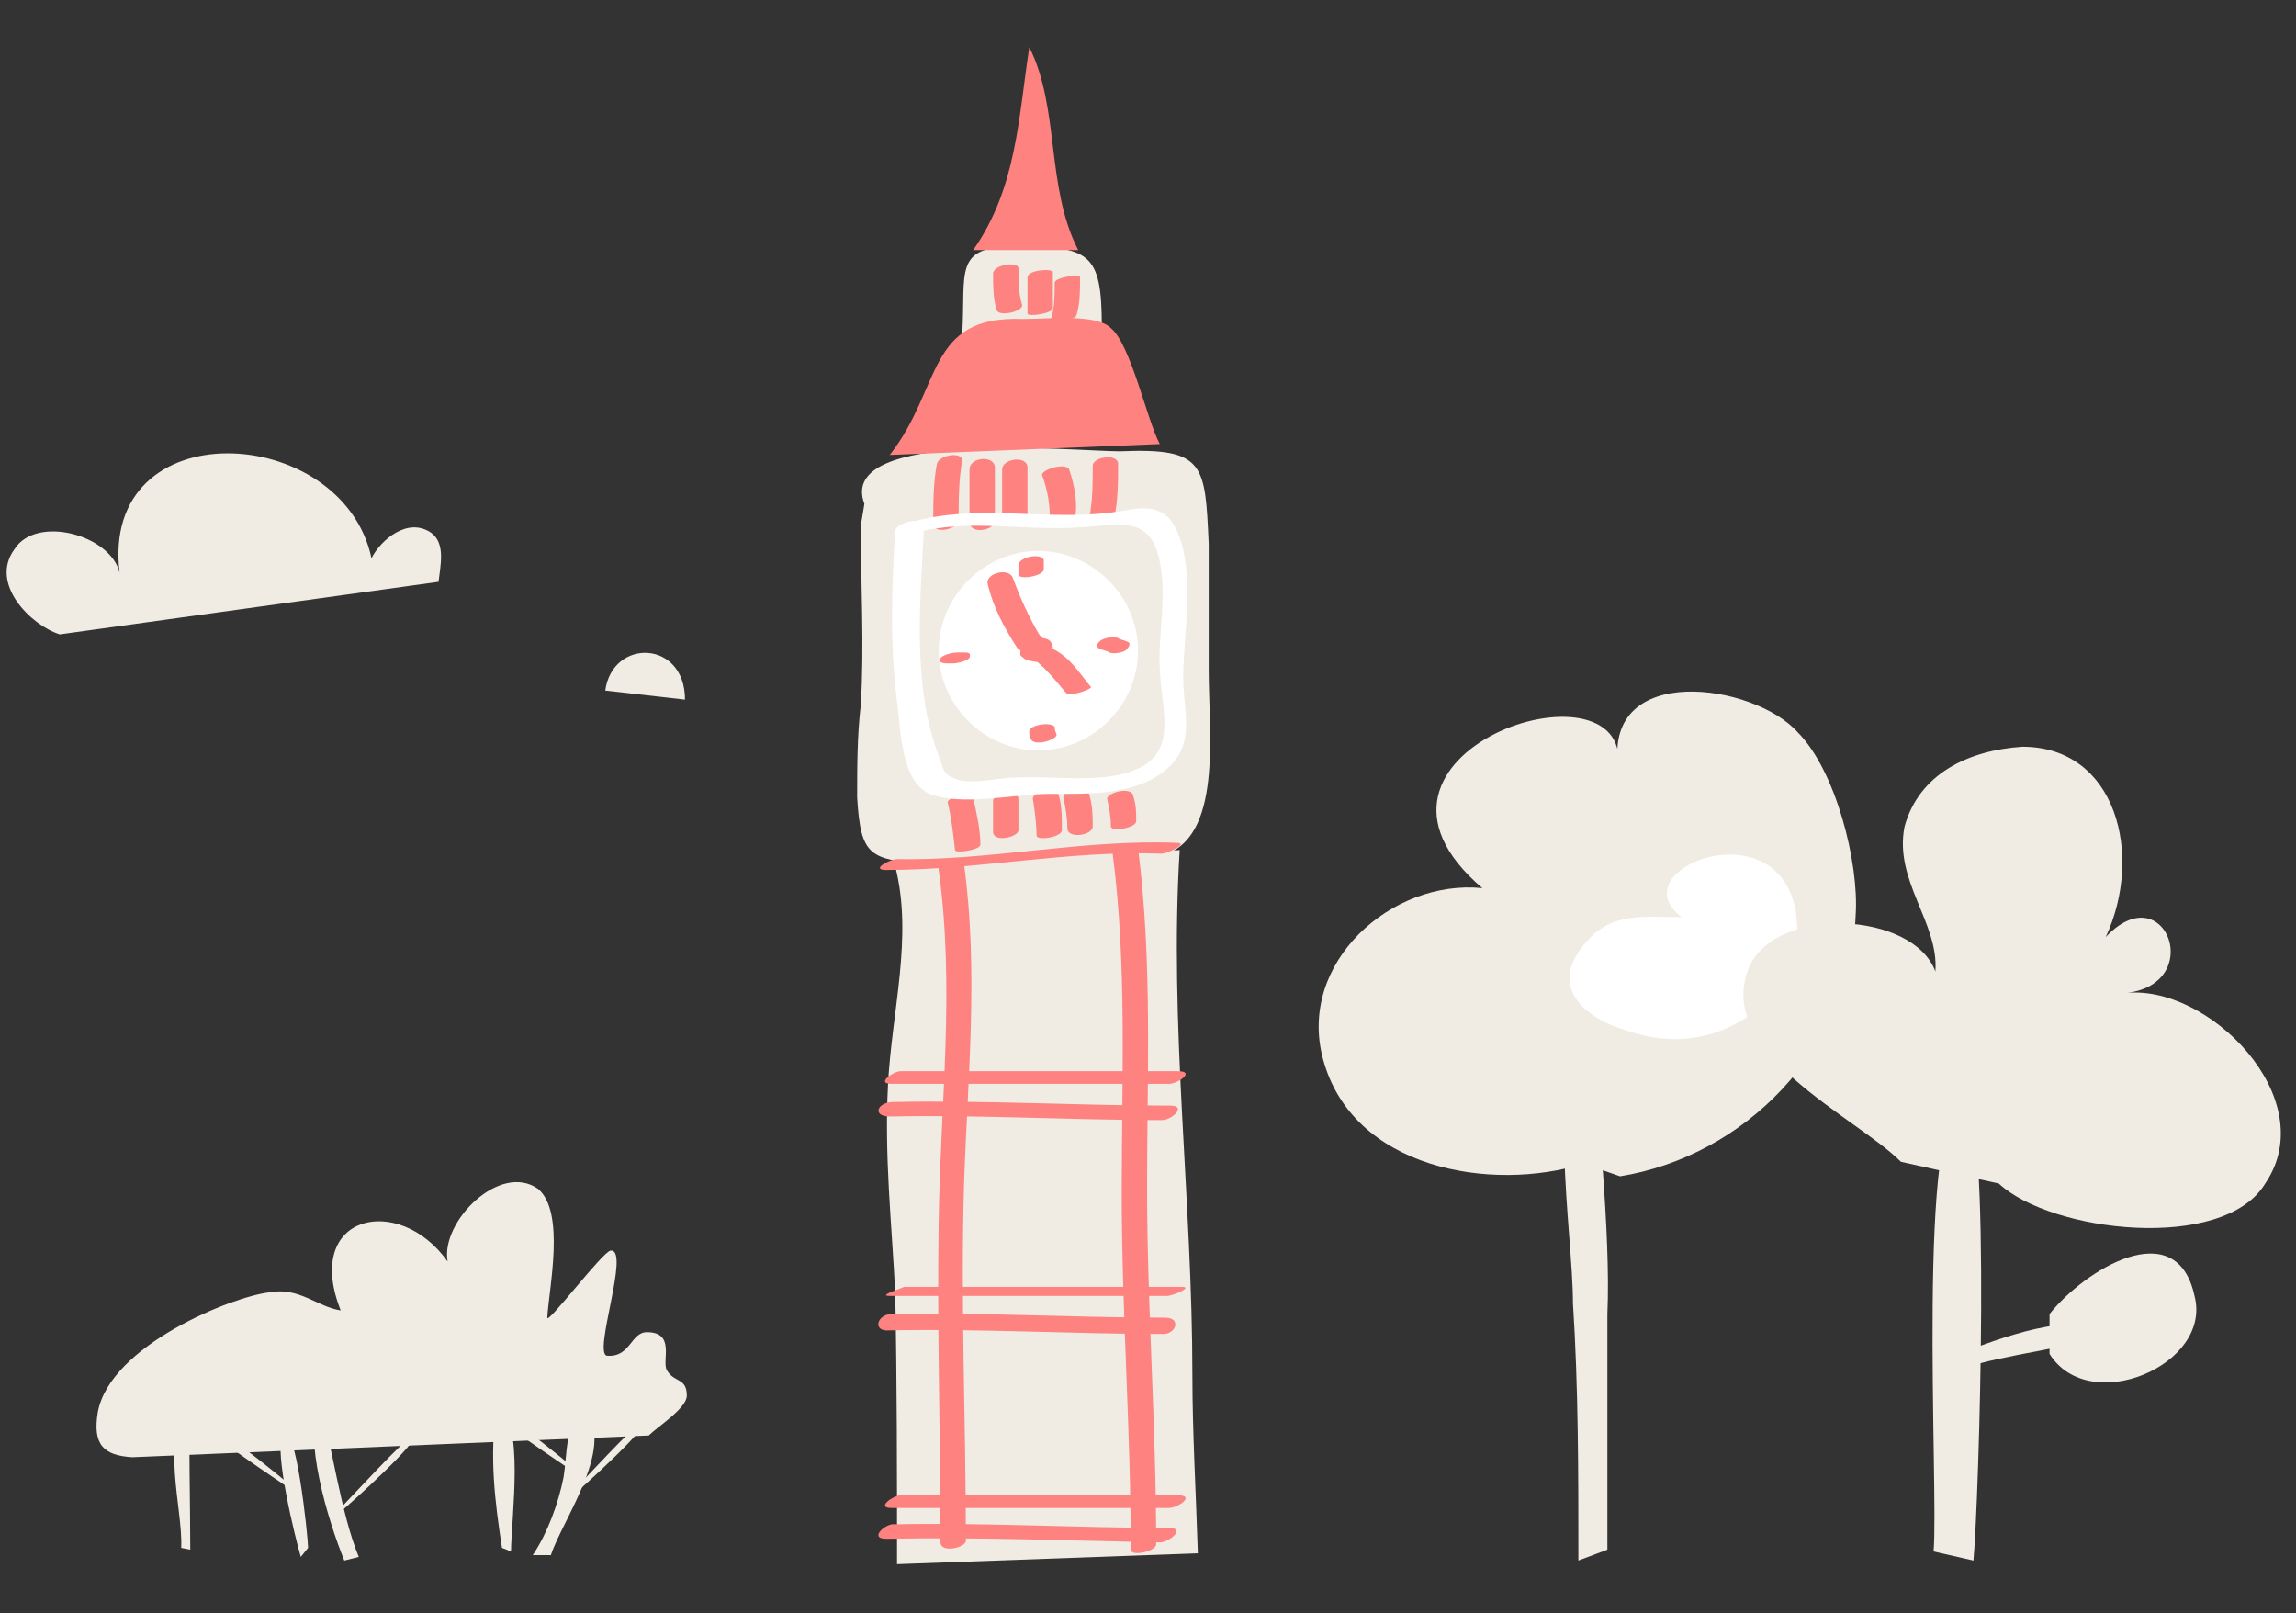 <?xml version="1.0" encoding="utf-8"?>
<!-- Generator: Adobe Illustrator 19.0.0, SVG Export Plug-In . SVG Version: 6.00 Build 0)  -->
<svg version="1.1" id="Layer_1" xmlns="http://www.w3.org/2000/svg" xmlns:xlink="http://www.w3.org/1999/xlink" x="0px" y="0px"
	 viewBox="0 0 126.7 89" style="enable-background:new 0 0 126.7 89;" xml:space="preserve">
<rect x="0" y="0" width="126.7" height="89" fill="#333333" stroke="none"/>
<style type="text/css">
	.st0{fill:#F0ECE3;}
	.st1{fill:#FFFFFF;}
	.st2{fill:#FD8280;}
</style>
<g id="XMLID_29_">
	<g id="XMLID_1001_">
		<g id="XMLID_1011_">
			<path id="XMLID_184_" class="st0" d="M87.1,86.1c0-4.8,0-9.6-0.3-14.2c0-4-1.6-12.8,1-15.7c0.3,4.7,1.1,11.8,0.9,16.3
				c0,4.3,0,8.8,0,13"/>
		</g>
		<g id="XMLID_1007_">
			<path id="XMLID_182_" class="st0" d="M87.4,64.2c-5.1,1.6-12.8,0.3-14.4-5.8c-1.4-5.3,3.8-9.9,8.8-9.4c-8.8-7.5,8.2-13,7.5-6.7
				c-0.8-5.8,7.5-4.6,9.9-1.9c2.1,2.1,3.4,7.2,3.2,10.1c-0.3,7.5-6.2,13.3-13,14.4"/>
		</g>
		<g id="XMLID_1003_">
			<path id="XMLID_180_" class="st1" d="M99.1,50.3c-1-5.8-9.8-2.3-6.3,0.3c-2,0-3.8-0.3-5.2,1.3c-2.3,2.5-0.2,4.3,2.3,5
				c4,1.3,6.8-0.5,9.5-3.3"/>
		</g>
	</g>
	<g id="XMLID_982_">
		<g id="XMLID_997_">
			<path id="XMLID_177_" class="st0" d="M104.9,64.1c-2.5-2.5-10.3-6-8.4-10.7c1.5-3.5,9.1-3.1,10.3,0.2c0.2-2.7-2.3-5-1.7-8
				c0.8-2.9,3.5-4.2,6.5-4.4c5.2,0,6.7,6,4.6,10.5c3.3-3.5,5.6,2.7,1,3.1c4.6-0.6,11,5.8,7.8,10.5c-2.3,3.8-11.8,2.7-14.7,0"/>
		</g>
		<g id="XMLID_993_">
			<path id="XMLID_175_" class="st0" d="M106.7,85.6c0.3-3.4-1-24.6,1.7-24.8c1.5,0,0.8,22.1,0.5,25.3"/>
		</g>
		<g id="XMLID_988_">
			<path id="XMLID_173_" class="st0" d="M108.1,74.7c2.1-0.8,6.4-2.5,8.2-1.1c-2.1,0.8-5.6,1.1-8,1.9"/>
		</g>
		<g id="XMLID_984_">
			<path id="XMLID_171_" class="st0" d="M113.1,72.5c1.9-2.4,7-5.6,8-1c1,3.8-5.8,6.7-8,3.2"/>
		</g>
	</g>
	<g id="XMLID_973_">
		<path id="XMLID_168_" class="st0" d="M24.2,32.1c0.1-0.9,0.4-2.1-0.4-2.7c-1.3-0.9-2.8,0.4-3.3,1.4c-1.6-7.5-15-8.2-13.9,0.8
			c-0.5-2.1-4.6-3.2-5.8-1.3c-1.4,1.9,0.9,4.2,2.5,4.7"/>
	</g>
	<g id="XMLID_969_">
		<path id="XMLID_166_" class="st0" d="M33.4,38.1c0.4-2.9,4.4-2.8,4.4,0.5"/>
	</g>
	<g id="XMLID_945_">
		<g id="XMLID_965_">
			<path id="XMLID_164_" class="st0" d="M47.5,29c0,3.3,0.2,6.6,0,9.9c-0.2,1.7-0.2,3.4-0.2,5.1c0.2,3.3,0.7,3.4,3.9,3.7
				c4.1,0,9.2,0.5,12.9-0.5c3.4-0.9,2.6-6.8,2.6-10.2c0-2.2,0-4.6,0-7c-0.2-4.4-0.2-5.3-4.9-5.1c-2.4,0-15.7-1.3-14.1,2.9L47.5,29z"
				/>
		</g>
		<g id="XMLID_961_">
			<path id="XMLID_162_" class="st0" d="M53.1,18.4c0.2-3.4-0.5-4.8,2.9-4.8c4.1,0,4.8,0.3,4.8,4.4L53.1,18.4z"/>
		</g>
		<path id="XMLID_959_" class="st1" d="M62.8,35.9c0,3-2.5,5.5-5.5,5.5c-3,0-5.5-2.5-5.5-5.5s2.5-5.5,5.5-5.5
			C60.3,30.4,62.8,32.9,62.8,35.9z"/>
		<g id="XMLID_157_">
			<g id="XMLID_158_">
				<path id="XMLID_159_" class="st2" d="M51.7,25.6c-0.2,1-0.2,2.2-0.2,3.3c0,0.6,1.4,0.3,1.4-0.2c0-1.1,0-2.2,0.2-3.3
					C53.1,24.9,51.8,25.1,51.7,25.6L51.7,25.6z"/>
			</g>
		</g>
		<g id="XMLID_154_">
			<g id="XMLID_155_">
				<path id="XMLID_156_" class="st2" d="M53.5,25.9c0,0.9,0,2,0,2.9c0,0.7,1.4,0.5,1.4-0.1c0-0.9,0-2,0-2.9
					C54.9,25.1,53.5,25.2,53.5,25.9L53.5,25.9z"/>
			</g>
		</g>
		<g id="XMLID_151_">
			<g id="XMLID_152_">
				<path id="XMLID_153_" class="st2" d="M55.3,25.9c0,0.9,0,1.9,0,2.7c0,0.7,1.4,0.5,1.4-0.1c0-0.9,0-1.9,0-2.7
					C56.7,25.1,55.3,25.3,55.3,25.9L55.3,25.9z"/>
			</g>
		</g>
		<g id="XMLID_148_">
			<g id="XMLID_149_">
				<path id="XMLID_150_" class="st2" d="M57.5,26.2c0.3,0.8,0.5,1.8,0.4,2.7c0,0.3,1.3,0.1,1.4-0.2c0.2-0.9,0-1.9-0.3-2.8
					C58.8,25.5,57.5,25.9,57.5,26.2L57.5,26.2z"/>
			</g>
		</g>
		<g id="XMLID_145_">
			<g id="XMLID_146_">
				<path id="XMLID_147_" class="st2" d="M60.3,25.7c0,0.9,0,2-0.2,2.9c-0.1,0.6,1.3,0.4,1.4-0.1c0.2-0.9,0.2-2,0.2-2.9
					C61.7,25,60.3,25.2,60.3,25.7L60.3,25.7z"/>
			</g>
		</g>
		<g id="XMLID_142_">
			<g id="XMLID_143_">
				<path id="XMLID_144_" class="st2" d="M52.3,44.3c0.2,0.8,0.3,1.7,0.4,2.6c0,0.2,1.4,0,1.4-0.3c0-0.8-0.2-1.7-0.4-2.6
					C53.5,43.7,52.2,44,52.3,44.3L52.3,44.3z"/>
			</g>
		</g>
		<g id="XMLID_139_">
			<g id="XMLID_140_">
				<path id="XMLID_141_" class="st2" d="M54.8,44.2c0,0.5,0,1.1,0,1.7c0,0.6,1.4,0.3,1.4-0.1c0-0.5,0-1.1,0-1.7
					C56.2,43.5,54.8,43.7,54.8,44.2L54.8,44.2z"/>
			</g>
		</g>
		<g id="XMLID_136_">
			<g id="XMLID_137_">
				<path id="XMLID_138_" class="st2" d="M57,44.1c0.1,0.6,0.2,1.4,0.2,2c0,0.3,1.4,0.1,1.4-0.3c0-0.7,0-1.4-0.2-2
					C58.2,43.4,56.9,43.7,57,44.1L57,44.1z"/>
			</g>
		</g>
		<g id="XMLID_133_">
			<g id="XMLID_134_">
				<path id="XMLID_135_" class="st2" d="M58.7,44.1c0.1,0.5,0.2,1,0.2,1.6c0,0.6,1.4,0.4,1.4-0.1c0-0.6,0-1.1-0.2-1.8
					C59.8,43.1,58.5,43.6,58.7,44.1L58.7,44.1z"/>
			</g>
		</g>
		<g id="XMLID_130_">
			<g id="XMLID_131_">
				<path id="XMLID_132_" class="st2" d="M61.1,44.1c0.1,0.5,0.2,0.9,0.2,1.5c0,0.3,1.4,0.1,1.4-0.3c0-0.5,0-0.9-0.2-1.5
					C62.2,43.4,61,43.8,61.1,44.1L61.1,44.1z"/>
			</g>
		</g>
		<g id="XMLID_955_">
			<path id="XMLID_129_" class="st0" d="M66.1,85.7c-0.1-3.3-0.3-6.7-0.3-9.8c0-9.7-1.3-19.4-0.7-29l-15.7,0.9c1,3.9-0.2,8-0.4,12.1
				c-0.2,3.9,0.2,7.5,0.4,11.4c0.1,5,0.1,10,0.1,15L66.1,85.7z"/>
		</g>
		<g id="XMLID_951_">
			<path id="XMLID_127_" class="st2" d="M49.1,25.1c2.9-3.7,2-7.7,7.3-7.5c1.5,0,4.1-0.3,4.9,0.5c1.1,0.9,2,5.1,2.7,6.4L49.1,25.1z"
				/>
		</g>
		<g id="XMLID_947_">
			<path id="XMLID_125_" class="st2" d="M53.7,13.8c2.4-3.4,2.5-7.3,3.1-11.2c1.7,3.4,0.9,7.7,2.7,11.2H53.7z"/>
		</g>
		<g id="XMLID_121_">
			<g id="XMLID_122_">
				<path id="XMLID_123_" class="st2" d="M54.8,15.1c0,0.6,0,1.4,0.2,2c0.1,0.4,1.5,0.1,1.4-0.3c-0.2-0.6-0.2-1.4-0.2-2
					C56.2,14.4,54.8,14.6,54.8,15.1L54.8,15.1z"/>
			</g>
		</g>
		<g id="XMLID_118_">
			<g id="XMLID_119_">
				<path id="XMLID_120_" class="st2" d="M56.7,15.3c0,0.6,0,1.4,0,2c0,0.2,1.4,0,1.4-0.3c0-0.6,0-1.4,0-2
					C58,14.8,56.7,14.9,56.7,15.3L56.7,15.3z"/>
			</g>
		</g>
		<g id="XMLID_115_">
			<g id="XMLID_116_">
				<path id="XMLID_117_" class="st2" d="M58.2,15.6c0,0.6,0,1.4-0.2,2c-0.1,0.2,1.3,0.1,1.4-0.2c0.2-0.6,0.2-1.4,0.2-2.1
					C59.6,15.1,58.2,15.3,58.2,15.6L58.2,15.6z"/>
			</g>
		</g>
		<g id="XMLID_112_">
			<g id="XMLID_113_">
				<path id="XMLID_114_" class="st2" d="M49.2,59.8c5.1,0,10.2,0,15.3,0c0.5,0,1.5-0.7,0.5-0.7c-5.1,0-10.2,0-15.3,0
					C49.3,59.1,48.3,59.8,49.2,59.8L49.2,59.8z"/>
			</g>
		</g>
		<g id="XMLID_109_">
			<g id="XMLID_110_">
				<path id="XMLID_111_" class="st2" d="M49.1,61.6c5-0.1,10,0.2,15,0.2c0.6,0,1.4-0.8,0.5-0.8c-5.1,0-10.2-0.3-15.3-0.2
					C48.4,60.8,48.1,61.6,49.1,61.6L49.1,61.6z"/>
			</g>
		</g>
		<g id="XMLID_106_">
			<g id="XMLID_107_">
				<path id="XMLID_108_" class="st2" d="M49.1,71.5c5.1,0,10.2,0,15.3,0c0.3,0,1.5-0.5,0.8-0.5c-5.1,0-10.2,0-15.3,0
					C49.7,71.1,48.4,71.5,49.1,71.5L49.1,71.5z"/>
			</g>
		</g>
		<g id="XMLID_103_">
			<g id="XMLID_104_">
				<path id="XMLID_105_" class="st2" d="M49.1,73.4c5-0.1,10.1,0.2,15.1,0.2c0.7,0,1-0.9,0.1-0.9c-5,0-10.1-0.3-15.1-0.2
					C48.4,72.5,48.1,73.5,49.1,73.4L49.1,73.4z"/>
			</g>
		</g>
		<g id="XMLID_100_">
			<g id="XMLID_101_">
				<path id="XMLID_102_" class="st2" d="M49.2,83.2c5.1,0,10.2,0,15.3,0c0.5,0,1.5-0.7,0.5-0.7c-5.1,0-10.2,0-15.3,0
					C49.3,82.5,48.3,83.2,49.2,83.2L49.2,83.2z"/>
			</g>
		</g>
		<g id="XMLID_97_">
			<g id="XMLID_98_">
				<path id="XMLID_99_" class="st2" d="M48.9,84.9c5-0.1,10.1,0.1,15.1,0.2c0.5,0,1.5-0.8,0.5-0.8c-5,0-10.1-0.3-15.1-0.2
					C48.9,84,47.9,84.9,48.9,84.9L48.9,84.9z"/>
			</g>
		</g>
		<g id="XMLID_94_">
			<g id="XMLID_95_">
				<path id="XMLID_96_" class="st2" d="M48.9,48c5.1,0,10.1-1.1,15.2-0.9c0.3,0,1.6-0.6,0.8-0.6c-5.2-0.2-10.3,1-15.4,0.9
					C49.1,47.4,48,48,48.9,48L48.9,48z"/>
			</g>
		</g>
		<g id="XMLID_91_">
			<g id="XMLID_92_">
				<path id="XMLID_93_" class="st2" d="M51.8,48c0.9,6.5,0.1,12.8,0,19.3c-0.1,5.9,0.1,11.9,0.1,17.8c0,0.6,1.4,0.3,1.4-0.1
					c0-6.6-0.3-13.1-0.1-19.7c0.2-5.9,0.8-11.7,0-17.6C53,47.2,51.7,47.5,51.8,48L51.8,48z"/>
			</g>
		</g>
		<g id="XMLID_88_">
			<g id="XMLID_89_">
				<path id="XMLID_90_" class="st2" d="M61.4,47.1c0.8,6.2,0.5,12.4,0.5,18.7c0,6.6,0.5,13.1,0.5,19.7c0,0.4,1.4,0.1,1.4-0.3
					c0-6.6-0.5-13.1-0.5-19.7c0-6.3,0.3-12.4-0.5-18.7C62.6,46.3,61.3,46.6,61.4,47.1L61.4,47.1z"/>
			</g>
		</g>
		<g id="XMLID_85_">
			<g id="XMLID_86_">
				<path id="XMLID_87_" class="st2" d="M56.4,35.5c0,0.2-0.1,0.3-0.1,0.6c0,0.1,0.2,0.2,0.3,0.3c0.4,0.1,0.8,0.2,1.1,0
					c0.2-0.1,0.3-0.2,0.4-0.4c0-0.1,0-0.2,0-0.2c0-0.1,0-0.2-0.1,0c0.3-0.7-1-0.8-1.3-0.2c-0.1,0.2,0,0.3,0,0.5
					c0.1-0.1,0.2-0.3,0.4-0.4h0.1c0.1,0.1,0.2,0.2,0.3,0.3c0-0.1,0.1-0.2,0.1-0.3C57.8,34.7,56.5,34.9,56.4,35.5L56.4,35.5z"/>
			</g>
		</g>
		<g id="XMLID_82_">
			<g id="XMLID_83_">
				<path id="XMLID_84_" class="st2" d="M56.8,36.2c0.8,0.5,1.4,1.3,2,2c0.2,0.3,1.5-0.2,1.4-0.3c-0.6-0.7-1.1-1.6-2.1-2.1
					c-0.2-0.1-0.6,0-0.8,0.1C57.1,35.7,56.6,36.1,56.8,36.2L56.8,36.2z"/>
			</g>
		</g>
		<g id="XMLID_79_">
			<g id="XMLID_80_">
				<path id="XMLID_81_" class="st2" d="M57.4,35.1c-0.6-1-1.1-2.1-1.5-3.2c-0.2-0.6-1.5-0.3-1.4,0.3c0.3,1.3,0.9,2.4,1.6,3.5
					C56.5,36.3,57.7,35.7,57.4,35.1L57.4,35.1z"/>
			</g>
		</g>
		<g id="XMLID_76_">
			<g id="XMLID_77_">
				<path id="XMLID_78_" class="st2" d="M56.2,31.2c0,0.2,0,0.4,0,0.5c0,0.3,1.4,0.1,1.4-0.3c0-0.2,0-0.4,0-0.5
					C57.5,30.5,56.2,30.7,56.2,31.2L56.2,31.2z"/>
			</g>
		</g>
		<g id="XMLID_73_">
			<g id="XMLID_74_">
				<path id="XMLID_75_" class="st2" d="M56.8,40.4c0,0.2,0,0.3,0.1,0.4c0.2,0.4,1.5,0,1.4-0.3c-0.1-0.2-0.1-0.3-0.1-0.4
					C58,39.8,56.7,40,56.8,40.4L56.8,40.4z"/>
			</g>
		</g>
		<g id="XMLID_70_">
			<g id="XMLID_71_">
				<path id="XMLID_72_" class="st2" d="M52.2,36.6c0.1,0,0.3,0,0.4,0c0.2,0,0.7-0.1,0.9-0.3c0.1-0.3-0.1-0.3-0.3-0.3
					c-0.1,0-0.3,0-0.4,0c-0.2,0-0.7,0.1-0.9,0.3C51.7,36.5,52,36.6,52.2,36.6L52.2,36.6z"/>
			</g>
		</g>
		<g id="XMLID_67_">
			<g id="XMLID_68_">
				<path id="XMLID_69_" class="st2" d="M60.7,35.8c0.2,0.1,0.4,0.1,0.5,0.2c0.3,0.1,0.7,0,0.9-0.1c0.1-0.1,0.4-0.4,0.1-0.5
					c-0.2-0.1-0.4-0.1-0.5-0.2c-0.3-0.1-0.7,0-0.9,0.1C60.6,35.4,60.4,35.7,60.7,35.8L60.7,35.8z"/>
			</g>
		</g>
		<g id="XMLID_64_">
			<g id="XMLID_65_">
				<path id="XMLID_66_" class="st1" d="M49.4,29.3c-0.2,3.1-0.3,6.3,0.1,9.4c0.2,1.5,0.2,4.4,1.8,5.1c1.8,0.7,4.7,0,6.6,0
					c2.1,0,4.7,0.1,6.4-1.3c1.6-1.3,1.1-2.9,1-4.7c-0.1-2.4,0.9-6.9-0.7-9.1c-0.9-1.1-2.3-0.5-3.5-0.4c-3.5,0.4-7.3-0.5-10.8,0.5
					c-0.8,0.2-0.6,0.8,0.2,0.6c2.9-0.8,6-0.1,9-0.3c2.1-0.1,4-0.8,4.5,1.9c0.4,2-0.1,4,0,5.9c0.1,2.6,1.3,5.2-2.5,5.9
					c-1.8,0.3-3.7,0-5.5,0.1c-0.8,0-2.4,0.4-3.2,0.1c-0.8-0.3-0.7-0.5-1-1.3c-1.5-3.9-1-8.8-0.8-12.8C50.7,28.5,49.4,28.9,49.4,29.3
					L49.4,29.3z"/>
			</g>
		</g>
	</g>
	<g id="XMLID_899_">
		<g id="XMLID_941_">
			<path id="XMLID_62_" class="st0" d="M35.8,79.2c0.5-0.5,2.1-1.5,2.1-2.2c0-1-0.7-0.7-1.1-1.4c-0.3-0.5,0.5-2.1-1.1-2.1
				c-0.9,0-0.9,1.4-2.2,1.3c-0.8-0.1,1.3-5.9,0.2-5.8c-0.4,0-3.5,4.1-3.5,3.7c0.1-1.7,1-5.8-0.5-7.1c-2.1-1.5-5.4,1.8-5,4
				c-2.7-3.8-8-2.6-5.9,2.7c-1.3-0.2-2.3-1.3-3.9-1c-2,0.2-8.8,2.9-9.5,6.6c-0.3,1.8,0.3,2.4,1.9,2.5"/>
		</g>
		<g id="XMLID_937_">
			<path id="XMLID_60_" class="st0" d="M30.4,85.8c0.6-1.9,3.8-6.3,1.7-8.1c-0.9,0.8-0.8,2.6-1,3.8c-0.3,1.5-0.9,3.1-1.7,4.3"/>
		</g>
		<g id="XMLID_933_">
			<path id="XMLID_58_" class="st0" d="M28.2,85.6c0-1.7,0.8-7.5-0.8-7.9c-0.4,2.6-0.1,5.1,0.3,7.7"/>
		</g>
		<g id="XMLID_927_">
			<path id="XMLID_54_" class="st0" d="M19.8,85.9c-1-2.4-1.5-6.3-2.2-8.7c-0.9,2.1,0.5,6.7,1.4,8.9"/>
		</g>
		<g id="XMLID_923_">
			<path id="XMLID_50_" class="st0" d="M17,85.4c0-0.6-0.7-7.3-1.4-6.2c-0.5,0.8,0.7,5.7,1,6.7"/>
		</g>
		<g id="XMLID_919_">
			<path id="XMLID_47_" class="st0" d="M10.5,85.5c0-2.7-0.1-5.7,0-8c-1.7,1.8-0.4,5.7-0.5,7.9"/>
		</g>
		<g id="XMLID_914_">
			<path id="XMLID_44_" class="st0" d="M16.1,82c-0.5-0.4-4.8-4-4.7-3.2c0.1,0.3,3.8,2.8,4.7,3.4"/>
		</g>
		<g id="XMLID_910_">
			<path id="XMLID_41_" class="st0" d="M31.8,81.1c-0.5-0.4-4.8-4-4.7-3.2c0.1,0.3,3.8,2.8,4.7,3.4"/>
		</g>
		<g id="XMLID_905_">
			<path id="XMLID_37_" class="st0" d="M31.5,82.6c0.5-0.4,4.7-4.2,3.9-4.1c-0.3,0-3.3,3.3-4.1,4.1"/>
		</g>
		<g id="XMLID_901_">
			<path id="XMLID_32_" class="st0" d="M18.8,83.4c0.5-0.4,4.7-4.2,3.9-4.1c-0.3,0-3.3,3.3-4.1,4.1"/>
		</g>
	</g>
</g>
</svg>
